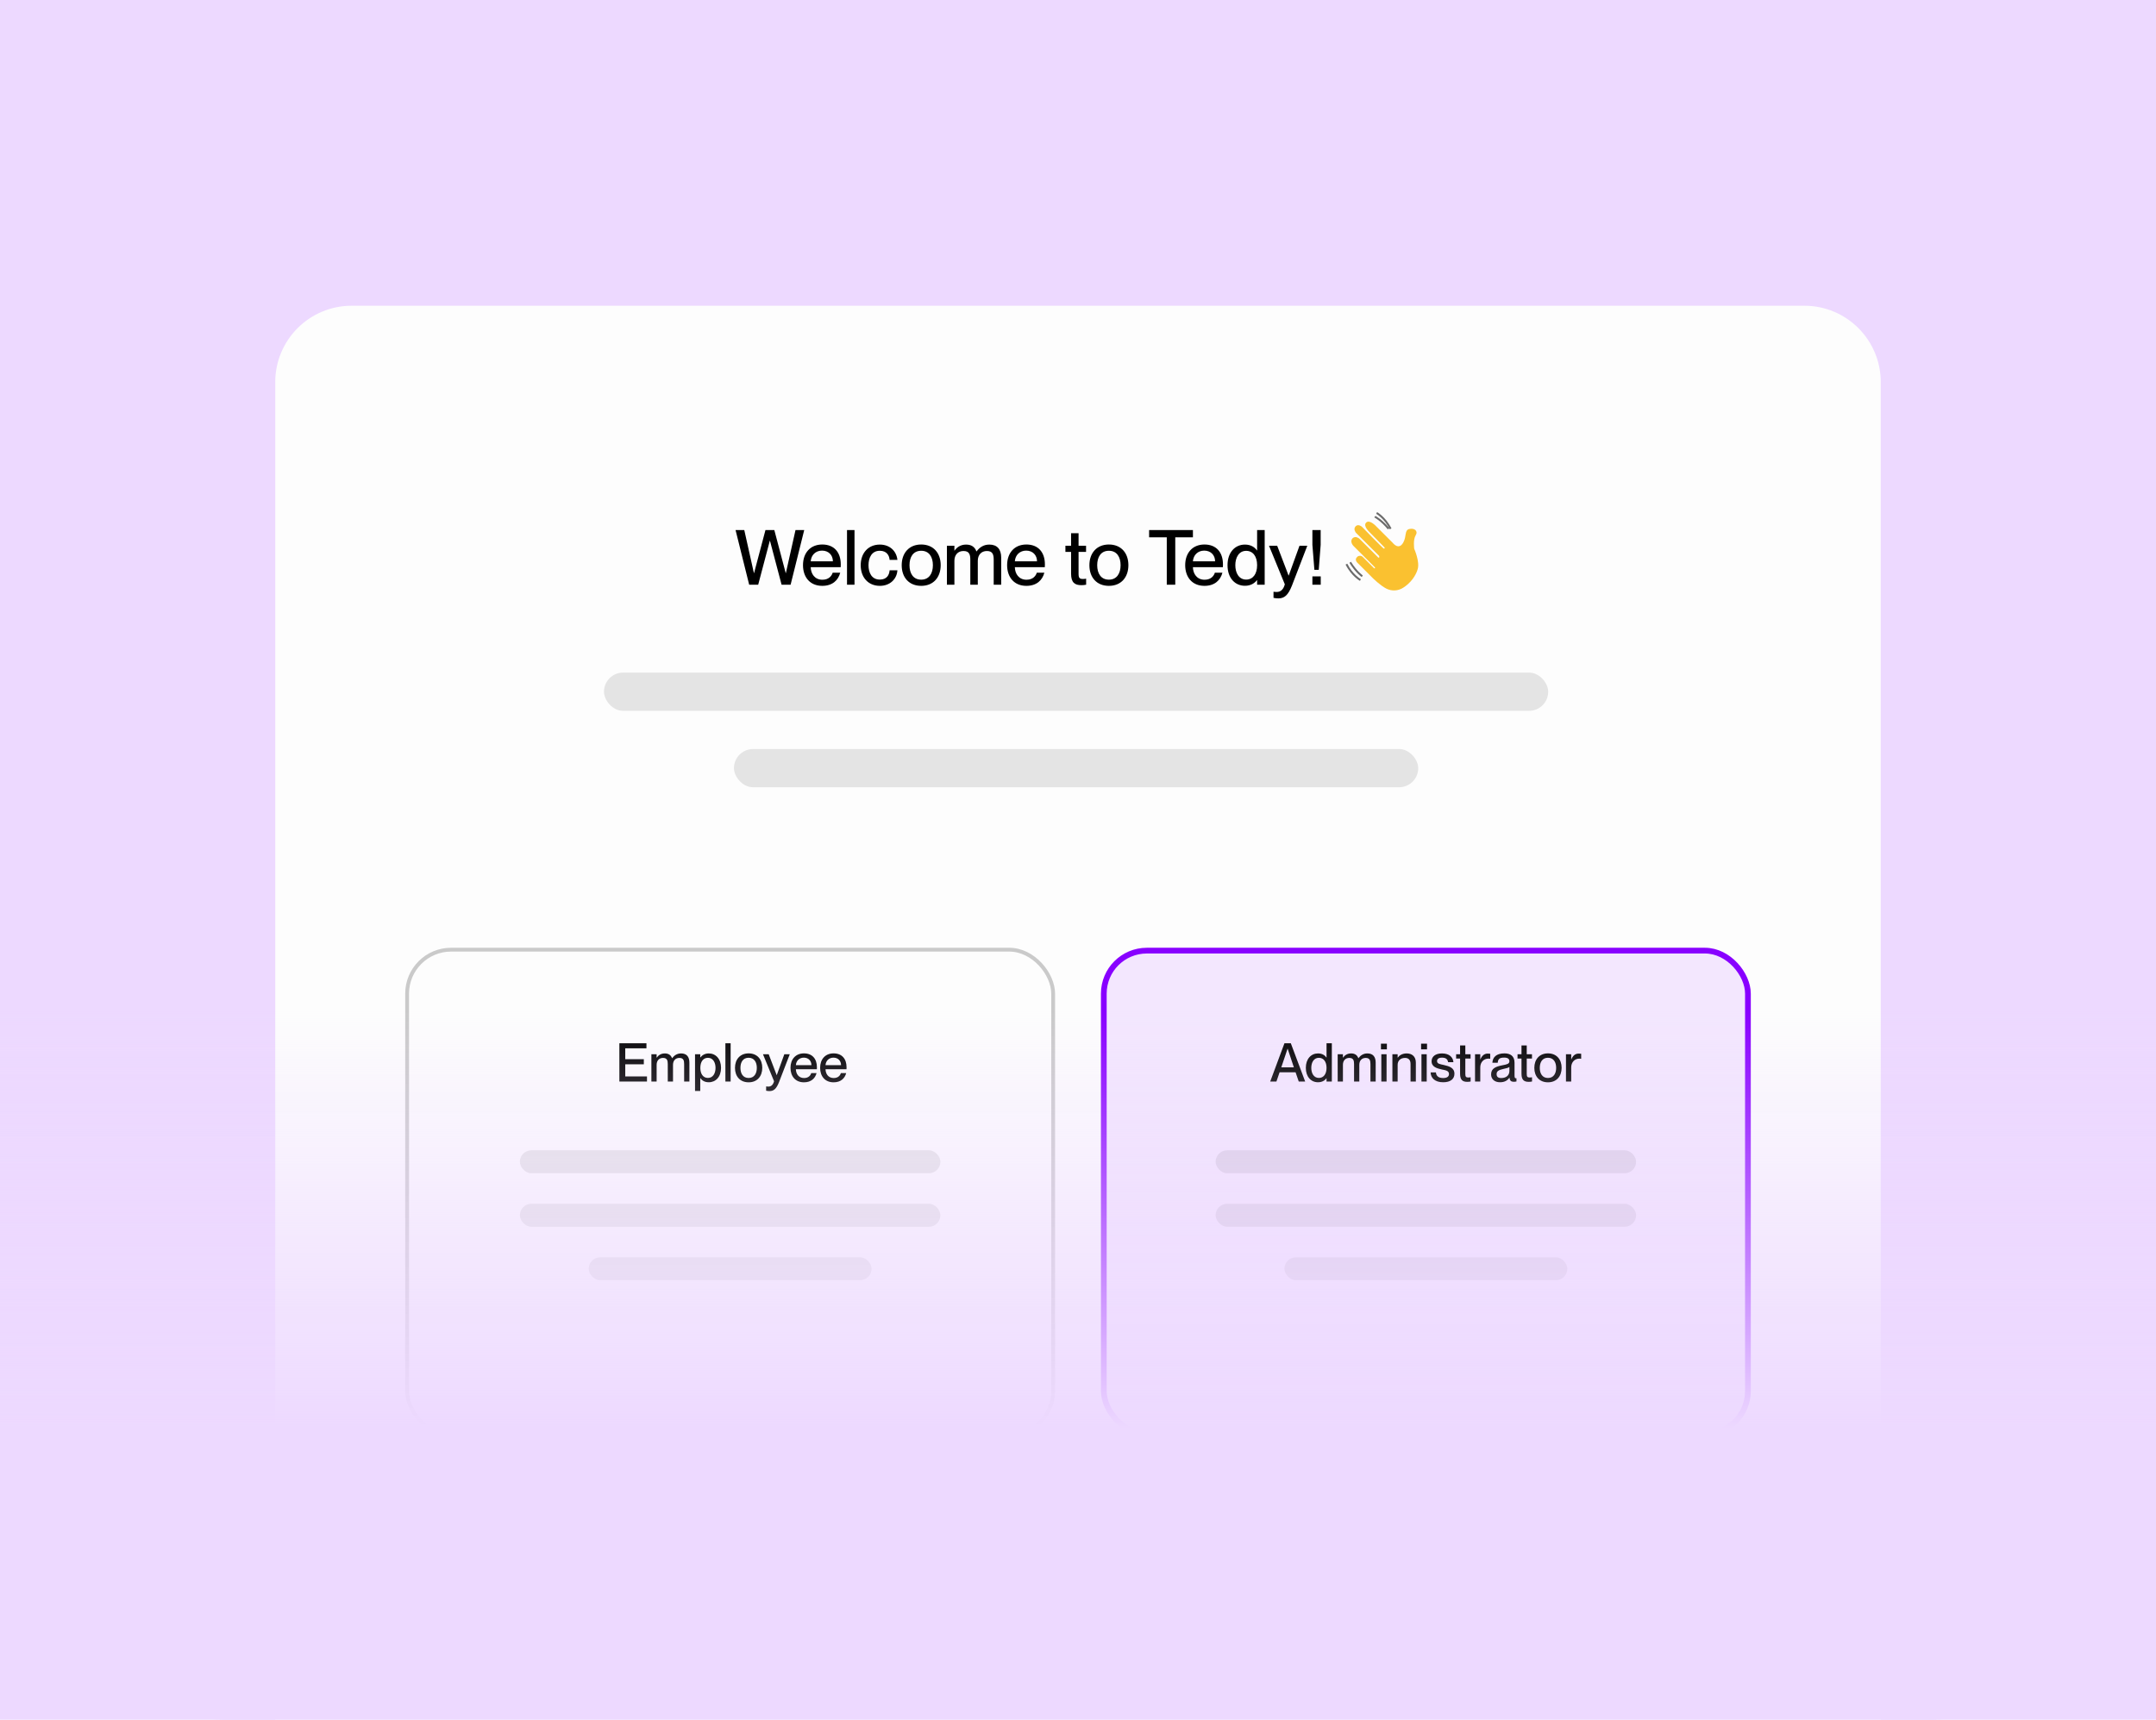 <svg xmlns="http://www.w3.org/2000/svg" width="1128" height="900" viewBox="0 0 1128 900" fill="none"><script xmlns="" id="eppiocemhmnlbhjplcgkofciiegomcon"/><script xmlns=""/><script xmlns=""/>
<rect width="1128" height="900" fill="#EDD9FF"/>
<path d="M144 200C144 177.909 161.909 160 184 160H944C966.091 160 984 177.909 984 200V900H144V200Z" fill="#FDFDFD"/>
<rect opacity="0.1" x="316" y="352" width="494" height="20" rx="10" fill="black"/>
<rect opacity="0.1" x="272" y="602" width="220" height="12" rx="6" fill="black"/>
<rect opacity="0.1" x="272" y="630" width="220" height="12" rx="6" fill="black"/>
<rect opacity="0.1" x="308" y="658" width="148" height="12" rx="6" fill="black"/>
<path d="M327.128 554.324H336.844V556.984H327.128V563.34H338.496V566H324.048V545.98H338.216V548.64H327.128V554.324ZM340.802 566V551.72H343.546V553.512H343.602C344.358 552.42 345.674 551.3 347.83 551.3C349.818 551.3 351.022 552.196 351.61 553.792H351.666C352.702 552.42 354.13 551.3 356.342 551.3C359.226 551.3 360.682 553.036 360.682 556.088V566H357.938V556.844C357.938 554.94 357.546 553.652 355.446 553.652C353.402 553.652 352.114 555.08 352.114 557.236V566H349.37V556.844C349.37 554.94 348.978 553.652 346.878 553.652C344.834 553.652 343.546 555.08 343.546 557.236V566H340.802ZM366.434 564.236H366.378V570.956H363.634V551.72H366.378V553.4H366.434C367.218 552.392 368.59 551.3 370.83 551.3C374.47 551.3 377.242 554.156 377.242 558.86C377.242 563.564 374.47 566.392 370.83 566.392C368.59 566.392 367.218 565.384 366.434 564.236ZM370.382 553.596C367.918 553.596 366.406 555.612 366.406 558.86C366.406 562.08 367.918 564.124 370.382 564.124C373.07 564.124 374.358 561.66 374.358 558.86C374.358 556.06 373.07 553.596 370.382 553.596ZM379.52 545.98H382.264V566H379.52V545.98ZM391.677 566.42C387.225 566.42 384.537 563.34 384.537 558.86C384.537 554.408 387.225 551.272 391.677 551.272C396.129 551.272 398.817 554.38 398.817 558.832C398.817 563.312 396.129 566.42 391.677 566.42ZM391.677 564.152C394.589 564.152 395.961 561.828 395.961 558.86C395.961 555.864 394.589 553.568 391.677 553.568C388.737 553.568 387.393 555.864 387.393 558.86C387.393 561.828 388.737 564.152 391.677 564.152ZM404.974 565.86L399.178 551.72H402.174L406.346 562.64H406.402L410.35 551.72H413.206L407.578 566.336C406.178 569.864 404.806 571.012 402.594 571.012C401.978 571.012 401.558 570.956 400.83 570.816V568.576C401.306 568.632 401.558 568.66 402.006 568.66C403.126 568.66 404.386 568.1 404.974 565.86ZM420.632 566.42C416.096 566.42 413.576 563.2 413.576 558.832C413.576 554.352 416.264 551.272 420.632 551.272C424.972 551.272 427.408 554.128 427.408 558.552C427.408 558.944 427.408 559.364 427.38 559.588H416.404C416.46 561.996 417.86 564.18 420.688 564.18C423.208 564.18 424.16 562.556 424.44 561.604H427.212C426.484 564.348 424.384 566.42 420.632 566.42ZM420.548 553.512C418.252 553.512 416.572 555.08 416.404 557.432H424.524C424.524 555.192 422.984 553.512 420.548 553.512ZM436.136 566.42C431.6 566.42 429.08 563.2 429.08 558.832C429.08 554.352 431.768 551.272 436.136 551.272C440.476 551.272 442.912 554.128 442.912 558.552C442.912 558.944 442.912 559.364 442.884 559.588H431.908C431.964 561.996 433.364 564.18 436.192 564.18C438.712 564.18 439.664 562.556 439.944 561.604H442.716C441.988 564.348 439.888 566.42 436.136 566.42ZM436.052 553.512C433.756 553.512 432.076 555.08 431.908 557.432H440.028C440.028 555.192 438.488 553.512 436.052 553.512Z" fill="black"/>
<rect x="213" y="497" width="338" height="254" rx="23" stroke="black" stroke-opacity="0.2" stroke-width="2"/>
<rect x="577.5" y="497.5" width="337" height="253" rx="22.5" fill="#EDD9FF" fill-opacity="0.62" stroke="#8800FF" stroke-width="3"/>
<rect opacity="0.1" x="636" y="602" width="220" height="12" rx="6" fill="black"/>
<rect opacity="0.1" x="636" y="630" width="220" height="12" rx="6" fill="black"/>
<rect opacity="0.1" x="672" y="658" width="148" height="12" rx="6" fill="black"/>
<path d="M677.837 561.184H669.465L667.813 566H664.565L672.013 545.98H675.345L682.849 566H679.489L677.837 561.184ZM670.361 558.58H676.941L673.693 548.836H673.637L670.361 558.58ZM693.977 553.456H694.033V545.98H696.805V566H694.033V564.32H693.977C693.221 565.328 691.821 566.392 689.581 566.392C685.941 566.392 683.197 563.564 683.197 558.86C683.197 554.156 685.941 551.3 689.581 551.3C691.821 551.3 693.221 552.336 693.977 553.456ZM690.029 564.124C692.493 564.124 694.033 562.08 694.033 558.86C694.033 555.612 692.493 553.596 690.029 553.596C687.341 553.596 686.053 556.06 686.053 558.86C686.053 561.66 687.341 564.124 690.029 564.124ZM699.864 566V551.72H702.608V553.512H702.664C703.42 552.42 704.736 551.3 706.892 551.3C708.88 551.3 710.084 552.196 710.672 553.792H710.728C711.764 552.42 713.192 551.3 715.404 551.3C718.288 551.3 719.744 553.036 719.744 556.088V566H717V556.844C717 554.94 716.608 553.652 714.508 553.652C712.464 553.652 711.176 555.08 711.176 557.236V566H708.432V556.844C708.432 554.94 708.04 553.652 705.94 553.652C703.896 553.652 702.608 555.08 702.608 557.236V566H699.864ZM722.5 546.204H725.608V549.172H722.5V546.204ZM722.696 551.72H725.44V566H722.696V551.72ZM728.493 566V551.72H731.237V553.512H731.293C732.049 552.42 733.533 551.3 735.997 551.3C738.629 551.3 740.757 552.812 740.757 556.088V566H737.985V556.844C737.985 554.94 737.145 553.652 735.101 553.652C732.749 553.652 731.237 555.08 731.237 557.236V566H728.493ZM743.5 546.204H746.608V549.172H743.5V546.204ZM743.696 551.72H746.44V566H743.696V551.72ZM755.489 557.376C758.093 557.992 760.949 558.748 760.949 561.94C760.949 564.712 758.821 566.392 755.069 566.392C750.729 566.392 748.573 564.152 748.489 561.24H751.261C751.401 562.892 752.381 564.18 755.041 564.18C757.449 564.18 758.093 563.116 758.093 562.08C758.093 560.288 756.189 560.092 754.341 559.7C751.849 559.14 748.993 558.384 748.993 555.416C748.993 552.952 750.981 551.3 754.453 551.3C758.345 551.3 760.221 553.4 760.417 555.864H757.645C757.449 554.772 756.889 553.512 754.481 553.512C752.661 553.512 751.849 554.24 751.849 555.304C751.849 556.788 753.445 556.9 755.489 557.376ZM761.83 551.72H763.902V547.128H766.646V551.72H769.39V553.988H766.646V562.052C766.646 563.564 767.066 563.9 768.242 563.9C768.69 563.9 768.914 563.872 769.418 563.788V566C768.69 566.14 768.27 566.168 767.654 566.168C765.33 566.168 763.902 565.272 763.902 561.968V553.988H761.83V551.72ZM771.724 551.72H774.468V554.436H774.524C775.252 552.644 776.428 551.384 778.36 551.384C778.864 551.384 779.256 551.412 779.676 551.468V554.1C779.312 554.044 779.06 554.016 778.752 554.016C776.26 554.016 774.468 555.892 774.468 558.608V566H771.724V551.72ZM784.806 566.392C781.95 566.392 780.13 564.74 780.13 562.304C780.13 559.112 782.538 558.188 786.094 557.488C788.334 557.068 789.706 556.788 789.706 555.388C789.706 554.352 789.09 553.484 786.99 553.484C784.498 553.484 783.742 554.268 783.602 556.172H780.802C780.942 553.428 782.734 551.272 787.102 551.272C790.042 551.272 792.394 552.504 792.394 556.2V562.752C792.394 563.788 792.534 564.32 793.066 564.32C793.15 564.32 793.234 564.32 793.402 564.292V565.972C792.926 566.084 792.45 566.14 792.002 566.14C790.658 566.14 789.902 565.608 789.762 563.984H789.706C788.754 565.468 787.13 566.392 784.806 566.392ZM785.422 564.18C787.886 564.18 789.706 562.92 789.706 560.428V558.384C789.258 558.804 788.026 559.112 786.57 559.42C784.05 559.952 783.014 560.624 783.014 562.108C783.014 563.452 783.714 564.18 785.422 564.18ZM793.959 551.72H796.031V547.128H798.775V551.72H801.519V553.988H798.775V562.052C798.775 563.564 799.195 563.9 800.371 563.9C800.819 563.9 801.043 563.872 801.547 563.788V566C800.819 566.14 800.399 566.168 799.783 566.168C797.459 566.168 796.031 565.272 796.031 561.968V553.988H793.959V551.72ZM809.884 566.42C805.432 566.42 802.744 563.34 802.744 558.86C802.744 554.408 805.432 551.272 809.884 551.272C814.336 551.272 817.024 554.38 817.024 558.832C817.024 563.312 814.336 566.42 809.884 566.42ZM809.884 564.152C812.796 564.152 814.168 561.828 814.168 558.86C814.168 555.864 812.796 553.568 809.884 553.568C806.944 553.568 805.6 555.864 805.6 558.86C805.6 561.828 806.944 564.152 809.884 564.152ZM819.302 551.72H822.046V554.436H822.102C822.83 552.644 824.006 551.384 825.938 551.384C826.442 551.384 826.834 551.412 827.254 551.468V554.1C826.89 554.044 826.638 554.016 826.33 554.016C823.838 554.016 822.046 555.892 822.046 558.608V566H819.302V551.72Z" fill="black"/>
<rect opacity="0.1" x="384" y="392" width="358" height="20" rx="10" fill="black"/>
<path d="M686.635 277.4H690.955V285.16L689.955 298.2H687.675L686.635 285.16V277.4ZM686.635 301.64H690.995V306H686.635V301.64Z" fill="black"/>
<path d="M672.208 305.801L663.928 285.601H668.208L674.168 301.201H674.248L679.888 285.601H683.968L675.928 306.481C673.928 311.521 671.968 313.161 668.808 313.161C667.928 313.161 667.328 313.081 666.288 312.881V309.681C666.968 309.761 667.328 309.801 667.968 309.801C669.568 309.801 671.368 309.001 672.208 305.801Z" fill="black"/>
<path d="M657.63 288.08H657.71V277.4H661.67V306H657.71V303.6H657.63C656.55 305.04 654.55 306.56 651.35 306.56C646.15 306.56 642.23 302.52 642.23 295.8C642.23 289.08 646.15 285 651.35 285C654.55 285 656.55 286.48 657.63 288.08ZM651.99 303.32C655.51 303.32 657.71 300.4 657.71 295.8C657.71 291.16 655.51 288.28 651.99 288.28C648.15 288.28 646.31 291.8 646.31 295.8C646.31 299.8 648.15 303.32 651.99 303.32Z" fill="black"/>
<path d="M630.162 306.6C623.682 306.6 620.082 302 620.082 295.76C620.082 289.36 623.922 284.96 630.162 284.96C636.362 284.96 639.842 289.04 639.842 295.36C639.842 295.92 639.842 296.52 639.802 296.84H624.122C624.202 300.28 626.202 303.4 630.242 303.4C633.842 303.4 635.202 301.08 635.602 299.72H639.562C638.522 303.64 635.522 306.6 630.162 306.6ZM630.042 288.16C626.762 288.16 624.362 290.4 624.122 293.76H635.722C635.722 290.56 633.522 288.16 630.042 288.16Z" fill="black"/>
<path d="M610.447 306V281.2H601.207V277.4H624.127V281.2H614.887V306H610.447Z" fill="black"/>
<path d="M580.165 306.6C573.805 306.6 569.965 302.2 569.965 295.8C569.965 289.44 573.805 284.96 580.165 284.96C586.525 284.96 590.365 289.4 590.365 295.76C590.365 302.16 586.525 306.6 580.165 306.6ZM580.165 303.36C584.325 303.36 586.285 300.04 586.285 295.8C586.285 291.52 584.325 288.24 580.165 288.24C575.965 288.24 574.045 291.52 574.045 295.8C574.045 300.04 575.965 303.36 580.165 303.36Z" fill="black"/>
<path d="M557.416 285.6H560.376V279.04H564.296V285.6H568.216V288.84H564.296V300.36C564.296 302.52 564.896 303 566.576 303C567.216 303 567.536 302.96 568.256 302.84V306C567.216 306.2 566.616 306.24 565.736 306.24C562.416 306.24 560.376 304.96 560.376 300.24V288.84H557.416V285.6Z" fill="black"/>
<path d="M536.998 306.6C530.518 306.6 526.918 302 526.918 295.76C526.918 289.36 530.758 284.96 536.998 284.96C543.198 284.96 546.678 289.04 546.678 295.36C546.678 295.92 546.678 296.52 546.638 296.84H530.958C531.038 300.28 533.038 303.4 537.078 303.4C540.678 303.4 542.038 301.08 542.438 299.72H546.398C545.358 303.64 542.358 306.6 536.998 306.6ZM536.878 288.16C533.598 288.16 531.198 290.4 530.958 293.76H542.558C542.558 290.56 540.358 288.16 536.878 288.16Z" fill="black"/>
<path d="M495.416 306V285.6H499.336V288.16H499.416C500.496 286.6 502.376 285 505.456 285C508.296 285 510.016 286.28 510.856 288.56H510.936C512.416 286.6 514.456 285 517.616 285C521.736 285 523.816 287.48 523.816 291.84V306H519.896V292.92C519.896 290.2 519.336 288.36 516.336 288.36C513.416 288.36 511.576 290.4 511.576 293.48V306H507.656V292.92C507.656 290.2 507.096 288.36 504.096 288.36C501.176 288.36 499.336 290.4 499.336 293.48V306H495.416Z" fill="black"/>
<path d="M481.962 306.6C475.602 306.6 471.762 302.2 471.762 295.8C471.762 289.44 475.602 284.96 481.962 284.96C488.322 284.96 492.162 289.4 492.162 295.76C492.162 302.16 488.322 306.6 481.962 306.6ZM481.962 303.36C486.122 303.36 488.082 300.04 488.082 295.8C488.082 291.52 486.122 288.24 481.962 288.24C477.762 288.24 475.842 291.52 475.842 295.8C475.842 300.04 477.762 303.36 481.962 303.36Z" fill="black"/>
<path d="M465.436 293C465.276 290.88 464.076 288.24 460.316 288.24C455.996 288.24 454.396 291.96 454.396 295.8C454.396 299.64 455.996 303.32 460.316 303.32C464.076 303.32 465.276 300.76 465.436 298.44H469.516C469.236 303.12 465.556 306.6 460.356 306.6C454.276 306.6 450.316 302.2 450.316 295.8C450.316 289.4 454.276 285 460.316 285C465.556 285 469.036 288.4 469.516 293H465.436Z" fill="black"/>
<path d="M443.15 277.4H447.07V306H443.15V277.4Z" fill="black"/>
<path d="M430.201 306.6C423.721 306.6 420.121 302 420.121 295.76C420.121 289.36 423.961 284.96 430.201 284.96C436.401 284.96 439.881 289.04 439.881 295.36C439.881 295.92 439.881 296.52 439.841 296.84H424.161C424.241 300.28 426.241 303.4 430.281 303.4C433.881 303.4 435.241 301.08 435.641 299.72H439.601C438.561 303.64 435.561 306.6 430.201 306.6ZM430.081 288.16C426.801 288.16 424.401 290.4 424.161 293.76H435.761C435.761 290.56 433.561 288.16 430.081 288.16Z" fill="black"/>
<path d="M384.84 277.4H389.4L394.44 299.92H394.52L400.48 277.4H405.12L411.08 299.92H411.16L416.2 277.4H420.76L413.64 306H408.92L402.84 283H402.76L396.68 306H391.96L384.84 277.4Z" fill="black"/>
<path d="M0 528H1128V780C1128 846.274 1074.27 900 1008 900H120C53.726 900 0 846.274 0 780V528Z" fill="url(#paint0_linear_2668_5163)"/>
<path d="M741.673 297.987C741.673 297.987 740.697 302.047 736.635 305.684C735.781 306.448 734.962 307.031 734.242 307.51C731.609 309.263 728.245 309.488 725.41 308.084C725.378 308.068 725.347 308.052 725.315 308.036C722.12 306.426 718.101 302.417 718.101 302.417L710.273 294.586C710.273 294.586 708.391 293.02 710.075 291.45C710.089 291.437 710.103 291.424 710.116 291.411C710.942 290.664 712.21 290.702 712.998 291.489L718.896 297.384C719.66 297.638 719.349 296.931 719.349 296.931L708.124 285.714C708.124 285.714 705.979 283.523 707.615 281.758C708.366 280.947 709.301 281.006 710.012 281.239C710.553 281.416 711.039 281.733 711.442 282.136L721.116 291.803C722.007 292.015 721.51 290.901 721.51 290.901L709.422 278.821C709.422 278.821 707.811 276.931 709.253 275.43C710.652 273.974 712.56 275.684 712.56 275.684C712.56 275.684 723.461 286.917 723.97 287.086C724.16 287.15 724.297 287.065 724.393 286.934C724.584 286.674 724.36 286.491 724.134 286.26L716.663 278.621C716.663 278.621 713.011 275.341 714.712 273.535C716.521 271.614 720.056 275.485 720.056 275.485L728.623 284.047C728.623 284.047 731.798 288.301 734.21 283.866C736.002 280.571 734.73 277.435 737.36 276.841C739.989 276.248 742.11 277.858 740.668 280.147C739.226 282.436 739.904 287.183 739.904 287.183C739.904 287.183 742.99 294.131 741.673 297.987L741.673 297.987Z" fill="#FAC130"/>
<path d="M726.062 277C724.235 274.731 722.413 273.155 721.206 272.233C719.897 271.233 719.009 270.764 719 270.759L719.608 270C719.759 270.079 723.363 271.989 727 276.507L726.062 277Z" fill="#6B6B6B"/>
<path d="M727.111 277C724.329 271.372 720.043 268.918 720 268.894L720.479 268C720.526 268.027 721.655 268.666 723.149 270.041C724.52 271.303 726.475 273.455 728 276.54L727.111 277H727.111Z" fill="#6B6B6B"/>
<path d="M712.468 302C712.336 301.91 709.182 299.727 706 294.563L706.821 294C708.419 296.593 710.014 298.394 711.07 299.448C712.215 300.591 712.992 301.127 713 301.132L712.468 302Z" fill="#6B6B6B"/>
<path d="M711.521 304C711.474 303.973 710.345 303.334 708.851 301.959C707.48 300.696 705.525 298.545 704 295.46L704.889 295C707.671 300.628 711.957 303.082 712 303.106L711.521 304Z" fill="#6B6B6B"/>
<defs>
<linearGradient id="paint0_linear_2668_5163" x1="564" y1="528" x2="564" y2="900" gradientUnits="userSpaceOnUse">
<stop stop-color="#EDD9FF" stop-opacity="0"/>
<stop offset="0.59" stop-color="#EDD9FF"/>
</linearGradient>
</defs>
</svg>